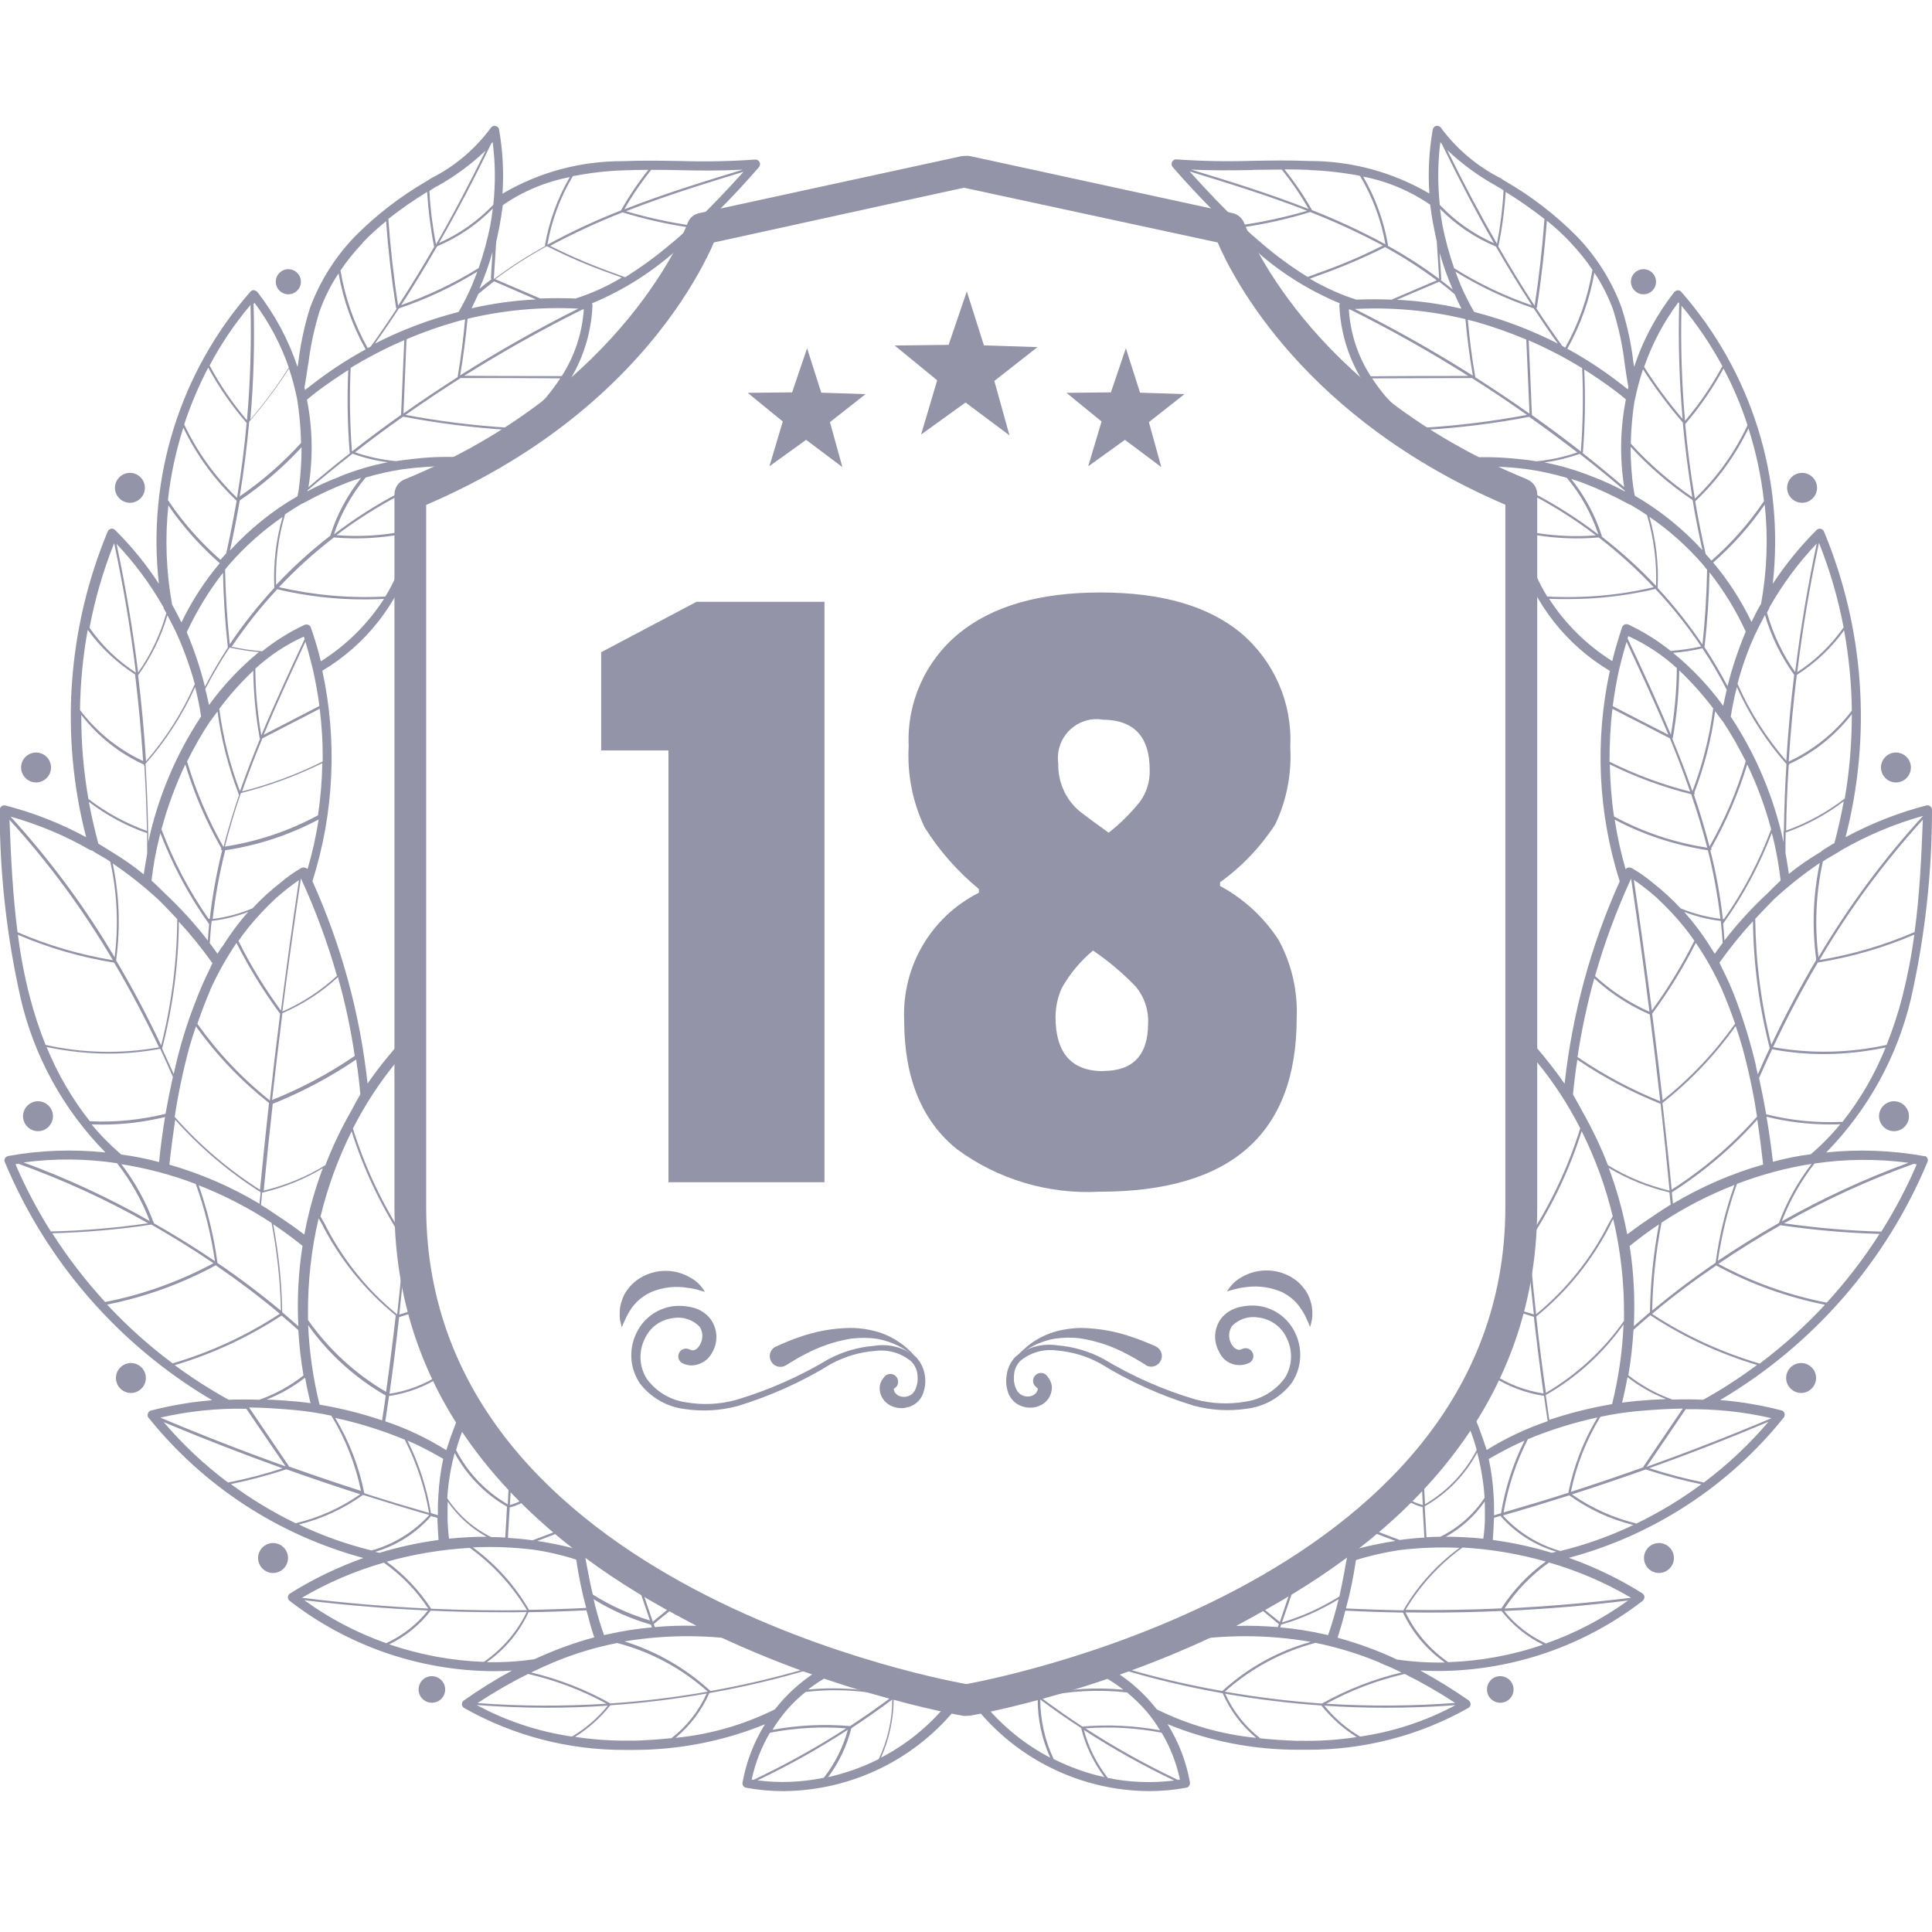 <?xml version="1.0" encoding="UTF-8"?><svg id="badge" xmlns="http://www.w3.org/2000/svg" viewBox="0 0 120 120"><defs><style>.cls-1{fill:none;}.cls-2{fill:#9494A9;}</style></defs><g id="wings"><path id="el" class="cls-2" d="M59.4,105.47c-2.58-.95-5.25-1.61-7.97-1.99-.04,0-.07,0-.11,.01-1.5-.62-2.95-1.33-4.36-2.13-.03-.02-.06-.03-.09-.03-.8-.13-1.58-.22-2.34-.28l-.04-.02c-.87-.46-1.69-.92-2.47-1.36l.03-.03s.03-.07,0-.1c-.02-.03-.07-.03-.1,0,0,0,0,0,0,0l-.07,.06c-1.97-1.13-3.86-2.38-5.67-3.75-.03-.07-.06-.15-.09-.22-1.16-1.99-2.72-3.72-4.57-5.1-.91-.75-1.78-1.54-2.6-2.38,.05-.12,.08-.19,.09-.19,.04-.08,.03-.18-.01-.26-1.84-3.35-2.97-7.05-3.32-10.86-.46-3.87-.66-7.76-.59-11.66,0-.12-.07-.22-.18-.26h-.04c-.1-.03-.2,0-.27,.08-.14,.16-.28,.32-.41,.48-.5,.59-.96,1.2-1.39,1.82-.47-4.34-1.63-8.58-3.42-12.56v-.02c1.34-4.23,1.55-8.73,.61-13.06,2.69-1.6,4.7-4.15,5.62-7.15,0-.03,.01-.06,.01-.09-.03-.67-.05-1.24-.07-1.81-.02-.49-.03-.98-.06-1.53,1.22-.8,2.51-1.49,3.85-2.07,.02,0,.04-.01,.05-.03h.02s.56-.39,.56-.39c1.62-.99,3.09-2.2,4.36-3.6,1.49-1.66,2.35-3.79,2.44-6.02,0-.04-.01-.09-.03-.13,1.93-.8,3.71-1.93,5.27-3.32,1.81-1.6,3.52-3.31,5.1-5.14,.1-.12,.09-.3-.03-.4-.06-.05-.13-.07-.2-.07-1.56,.11-3.13,.14-4.69,.09-1.16-.02-2.35-.04-3.53,.01-2.63-.01-5.21,.68-7.48,2.02,.09-1.33,.02-2.66-.21-3.98-.02-.12-.11-.21-.23-.23-.11-.02-.23,.03-.29,.13-.97,1.31-2.23,2.38-3.68,3.11l-.3,.19c-1.62,.94-3.12,2.09-4.44,3.42-1.23,1.27-2.18,2.78-2.8,4.44-.35,1.1-.59,2.24-.73,3.38-.01,.1-.03,.2-.05,.3-.56-1.68-1.4-3.25-2.49-4.65-.06-.06-.14-.1-.22-.12-.08,0-.16,.03-.21,.09-4.37,4.98-6.44,11.57-5.69,18.15-.79-1.21-1.7-2.33-2.72-3.34-.07-.07-.16-.1-.25-.08-.09,.02-.17,.08-.21,.17-2.5,6.02-2.97,12.68-1.34,18.99-1.58-.86-3.26-1.52-5.01-1.97-.09-.02-.18,0-.25,.05-.07,.06-.11,.14-.11,.23,0,3.95,.44,7.88,1.31,11.73,.84,3.6,2.66,6.9,5.26,9.54-2.01-.21-4.05-.14-6.04,.22-.08,.02-.16,.07-.2,.14-.04,.08-.05,.17-.01,.24,2.58,6.19,7.1,11.38,12.88,14.79-1.28,.1-2.55,.32-3.8,.64-.15,.04-.24,.2-.2,.35,0,.04,.03,.07,.05,.1,3.41,4.25,8.08,7.29,13.34,8.71-1.59,.57-3.12,1.3-4.55,2.2-.08,.05-.13,.13-.14,.23,0,.09,.04,.18,.12,.24,3.62,2.8,8.06,4.33,12.64,4.36,.39,0,.78-.01,1.16-.04-1.03,.56-2.03,1.18-2.99,1.86-.08,.05-.12,.14-.12,.23,0,.09,.05,.18,.13,.23,3.05,1.73,6.51,2.63,10.02,2.61,.18,0,.36,0,.53,0,2.79,0,5.56-.54,8.14-1.59-.69,1.11-1.16,2.34-1.39,3.62-.03,.15,.08,.3,.23,.32,0,0,0,0,0,0,.76,.14,1.53,.21,2.3,.21,4.26-.03,8.27-1.99,10.89-5.34,.05-.07,.07-.17,.05-.25-.03-.09-.09-.16-.18-.18m-7.98,4.91c.68-.91,1.17-1.95,1.45-3.05,.87-.57,1.71-1.16,2.54-1.78,0,1.28-.29,2.54-.84,3.7-1,.5-2.06,.88-3.15,1.12m1.37-3.17c-1.61-.14-3.23-.06-4.82,.23,.54-.9,1.24-1.7,2.06-2.35,1.79-.21,3.6-.11,5.36,.3-.85,.63-1.71,1.24-2.6,1.82m-23.19-1.31c1.44,.11,2.88,.17,4.33,.17,1.27,0,2.54-.04,3.81-.13-.62,.77-1.37,1.41-2.22,1.92-2.07-.3-4.08-.96-5.92-1.96m3.25-5.91c-.88-1.52-2.07-2.84-3.49-3.88,1.25-.06,2.5-.01,3.74,.14,.91,.13,1.81,.34,2.68,.62,.15,1.01,.35,2.01,.62,3-1.18,.06-2.37,.1-3.55,.12m-8.68,2.14c1.01-.49,1.89-1.2,2.57-2.09,1.51,.07,3.01,.1,4.52,.1,.48,0,.96,0,1.44-.01-.6,1.24-1.52,2.31-2.66,3.09-2-.07-3.98-.44-5.88-1.09m-5.28-2.74c2.55,.31,5.11,.52,7.69,.64-.69,.87-1.58,1.56-2.59,2.03-1.82-.64-3.53-1.54-5.09-2.67m7.87-5.4c-.26-1.57-.75-3.09-1.46-4.51,.18,.08,.36,.15,.53,.23,.58,.28,1.14,.58,1.69,.9-.16,.74-.26,1.5-.3,2.26-.03,.41-.04,.82-.03,1.24-.15-.04-.29-.09-.44-.13m-.12,.14c-.96,1.04-2.19,1.8-3.56,2.18-1.56-.38-3.07-.92-4.51-1.61,1.43-.36,2.78-.98,3.98-1.84,1.36,.43,2.73,.85,4.09,1.24v.03m-12.3-1.94c1.17-.24,2.32-.55,3.45-.92,1.52,.54,3.05,1.06,4.58,1.55-1.21,.85-2.57,1.46-4.01,1.8-1.42-.69-2.76-1.5-4.03-2.44m-4.37-4.12c1.75-.4,3.54-.59,5.34-.55l2.44,3.58c-2.63-.94-5.22-1.95-7.78-3.03Zm7.57-6.55c-.03-1.83-.22-3.66-.56-5.46,.63,.42,1.23,.87,1.82,1.34-.26,1.65-.34,3.32-.26,4.99-.33-.29-.66-.58-1-.87m-14.28-4.9c2.06-.06,4.12-.23,6.15-.54,1.32,.75,2.62,1.56,3.86,2.4-2.11,1.13-4.38,1.95-6.73,2.41-1.22-1.33-2.32-2.76-3.29-4.28m4.03-4.34c.85,1.09,1.54,2.3,2.03,3.59-2.51-1.43-5.13-2.65-7.84-3.64,1.93-.26,3.9-.24,5.83,.05m-4.39-7.22c1.27,.27,2.57,.41,3.87,.41,1.07,0,2.13-.1,3.18-.3,.27,.58,.53,1.16,.79,1.75l-.02,.08c-.16,.73-.31,1.47-.44,2.21-1.54,.38-3.12,.54-4.7,.46-1.11-1.4-2.01-2.96-2.69-4.62m6.31-13.33v-.02s.01-.05,0-.06c-.02-1.39-.08-2.78-.16-4.17,1.26-1.43,2.3-3.04,3.08-4.77,.15,.6,.28,1.21,.37,1.83-1.57,2.37-2.68,5.02-3.28,7.8v-.61m-3.76-12.57c.8,1.1,1.8,2.04,2.94,2.77,.22,1.79,.38,3.58,.5,5.38-1.54-.72-2.89-1.81-3.92-3.17,.02-1.67,.18-3.34,.48-4.98m5.94-12.55c.82,1.7,1.94,3.24,3.31,4.53-.19,1.09-.41,2.19-.65,3.27-.12,.13-.24,.27-.36,.4-1.24-1.09-2.34-2.34-3.26-3.71,.17-1.53,.49-3.04,.96-4.5m1.55-3.72c.66,1.22,1.46,2.37,2.37,3.42h.01c-.14,1.57-.34,3.12-.6,4.66-1.36-1.31-2.47-2.85-3.28-4.56,.4-1.21,.9-2.39,1.49-3.52m2.4,3.25c-.89-1.05-1.67-2.18-2.31-3.39,.71-1.34,1.56-2.6,2.54-3.76,.06,2.38-.01,4.77-.22,7.15m3.12-1.28c.14,.89,.22,1.8,.24,2.7-1.14,1.25-2.42,2.37-3.81,3.32,.25-1.54,.45-3.09,.59-4.64,.9-1.04,1.73-2.15,2.47-3.3,.21,.63,.38,1.27,.51,1.92m12.07-7.47c-.26,.19-.5,.39-.75,.59,.32-.74,.59-1.49,.81-2.27l-.1,1.61s.01,.06,.04,.07m3.44-2.05c1.34,.68,2.72,1.27,4.14,1.76l.51,.19c-.9,.54-1.87,.98-2.87,1.3-.72-.03-1.46-.03-2.19,0l-2.8-1.2c1.02-.76,2.1-1.45,3.22-2.06m-13.46,17.99c-1.2,.93-2.33,1.95-3.37,3.06-.05-1.48,.13-2.97,.56-4.39,.3-.2,.61-.4,.93-.59l.12-.07s.05-.01,.08-.03c.9-.5,1.83-.93,2.79-1.3,.26-.1,.53-.18,.8-.27-.84,1.05-1.49,2.25-1.9,3.53,0,.02,0,.03,0,.05m-6.25,6.96c.59,.13,1.2,.23,1.8,.28-1.17,.96-2.21,2.06-3.1,3.29-.07-.31-.14-.65-.23-1,.46-.88,.96-1.74,1.51-2.57h.01m5.48,10.42c-1.8,.97-3.76,1.63-5.78,1.94,.27-1.07,.6-2.18,.99-3.32,1.75-.44,3.44-1.07,5.06-1.86-.02,1.09-.11,2.17-.27,3.24m2.29,14.94c-1.61,1.1-3.33,2.02-5.14,2.74,.2-1.8,.42-3.59,.64-5.39,1.27-.55,2.44-1.3,3.45-2.24,.45,1.6,.8,3.23,1.04,4.88m2.55,16.14c-.18,1.58-.38,3.16-.6,4.74-1.92-1.12-3.57-2.65-4.85-4.46v-.44c-.01-1.98,.21-3.95,.66-5.88l.16,.27c1.12,2.23,2.7,4.2,4.64,5.77m15.18,17.18l.6,1.76c-1.25-.38-2.45-.92-3.55-1.61-.12-.48-.21-.96-.31-1.47-.06-.31-.12-.62-.17-.92h0s.01-.1,.01-.1c1.08,.8,2.2,1.57,3.42,2.33m-21.85-7.85l-2.45-3.61c.89,.01,1.83,.07,2.84,.16,.76,.07,1.52,.19,2.27,.35,.88,1.44,1.5,3.02,1.84,4.67-1.5-.48-3-.99-4.49-1.52,0-.02,0-.03-.01-.05M9.41,54.7c.05-.42,.11-.83,.18-1.24,.1-.58,.23-1.14,.37-1.71,.77,2,1.78,3.9,3.03,5.65-.03,.34-.06,.68-.08,1.02-.81-1.05-1.71-2.03-2.68-2.94-.26-.26-.53-.52-.81-.78m5.46-23.61c1.41-.95,2.7-2.06,3.85-3.31,0,.91-.06,1.83-.19,2.73-.02,.11-.04,.21-.06,.31-1.57,.9-2.98,2.05-4.2,3.38,.23-1.03,.43-2.07,.61-3.11m-1.04,4.48c.03,1.54,.13,3.09,.3,4.62v.03c-.51,.79-.98,1.59-1.42,2.43-.29-1.16-.67-2.29-1.13-3.38,.61-1.31,1.36-2.55,2.25-3.69m-2.23,11.72c.42-.86,.9-1.7,1.43-2.5,.02-.02,.03-.04,.05-.05,.13-.18,.26-.37,.41-.56,.23,1.74,.67,3.45,1.3,5.09,0,.01,0,.03,0,.04,0,.02,.02,.04,.04,.05-.38,1.11-.7,2.19-.97,3.24-.95-1.68-1.71-3.46-2.26-5.31m3.29,1.86c-.63-1.65-1.06-3.38-1.29-5.13,.63-.85,1.34-1.64,2.11-2.37,.02,1.41,.15,2.81,.4,4.19,0,.01,.01,.03,.02,.04-.4,.98-.79,1.96-1.14,2.96-.04,.1-.07,.2-.11,.3m1.33-3.48c-.24-1.37-.36-2.75-.37-4.14,.89-.82,1.91-1.49,3.01-1.99,.01,.05,.03,.1,.05,.15-.91,1.95-1.84,3.95-2.69,5.98m2.34,8.99c-.4,2.69-.78,5.4-1.12,8.11-1-1.37-1.89-2.81-2.64-4.33,.2-.28,.4-.56,.62-.83,.53-.65,1.11-1.27,1.73-1.84,.45-.4,.92-.77,1.42-1.11m-2.46,20.11c-1.75-1.05-3.64-1.87-5.6-2.43,.1-.92,.22-1.84,.36-2.79,1.55,1.74,3.34,3.25,5.31,4.5l-.07,.7m11.77,20.82c-.05-.4-.08-.81-.09-1.21v-.57c0-.17,0-.35,.01-.52,.62,.9,1.45,1.65,2.41,2.18-.78,0-1.56,.04-2.34,.12M13.05,61.5c.46-1.02,1.01-2,1.64-2.93,.78,1.54,1.68,3.01,2.71,4.4-.23,1.79-.44,3.59-.64,5.38-1.72-1.37-3.23-2.97-4.5-4.76,.24-.71,.51-1.41,.8-2.09m.14-1.68c-.06,.12-.12,.23-.17,.36-.33,.66-.62,1.33-.88,2.02-.58,1.46-1.03,2.97-1.36,4.51-.24-.53-.48-1.06-.72-1.58,.66-2.57,1.02-5.22,1.04-7.88,.75,.81,1.44,1.67,2.08,2.57m24.6,41.68c-.09,.02-.18,.04-.27,.06l-.14-.4c-.2-.61-.37-1.21-.51-1.83,1.11,.69,2.31,1.22,3.56,1.58l.06,.17c-.91,.08-1.81,.22-2.7,.42m-7.28-6.03c-1.11-.55-2.05-1.38-2.73-2.41,.06-.95,.21-1.89,.46-2.81,.75,1.39,1.88,2.55,3.25,3.33-.03,.64-.07,1.28-.11,1.92-.29-.02-.58-.03-.87-.03m-10.57-8.21s-.06,0-.09-.01c-.4-1.62-.64-3.27-.71-4.94,1.27,1.79,2.92,3.28,4.82,4.37-.07,.52-.15,1.03-.23,1.54-1.24-.42-2.51-.74-3.8-.96m-.99-10.76l-.04,.18c-.55-.42-1.11-.81-1.69-1.19-.33-.23-.66-.44-1-.65,.03-.25,.05-.51,.07-.76,1.33-.31,2.6-.82,3.77-1.52-.48,1.28-.85,2.59-1.11,3.93m-2.79-2.59c-1.97-1.25-3.75-2.78-5.3-4.53,.22-1.44,.52-2.87,.9-4.28,.13-.45,.27-.9,.42-1.34,1.28,1.79,2.81,3.39,4.54,4.76-.2,1.8-.39,3.59-.56,5.38m1.39-11.06c.35-2.77,.74-5.52,1.15-8.27,.9,1.95,1.65,3.97,2.24,6.05-1,.92-2.14,1.67-3.39,2.22m-3.77-4c-.09,.14-.18,.27-.26,.41-.16-.22-.32-.44-.48-.66,.03-.46,.06-.92,.12-1.38,.78-.09,1.54-.28,2.27-.56-.61,.68-1.15,1.42-1.63,2.19m-.83-1.75h0c-1.21-1.73-2.19-3.6-2.93-5.57,.37-1.39,.87-2.73,1.48-4.03,.55,1.82,1.3,3.56,2.24,5.21-.02,.02-.02,.04-.02,.06,0,.03,.04,.06,.07,.06-.35,1.4-.61,2.83-.77,4.26h-.07m2.08-7.91l.09-.27c.36-1.02,.75-2.03,1.17-3.03,.62-.32,1.22-.63,1.82-.94,.58-.29,1.15-.59,1.74-.9,.13,1.09,.2,2.19,.18,3.28-1.6,.8-3.28,1.42-5.01,1.86m3.02-4.38c-.56,.28-1.11,.57-1.67,.86,.81-1.96,1.71-3.89,2.59-5.78,.25,.81,.45,1.68,.46,1.7h0c.17,.76,.31,1.52,.41,2.29-.6,.31-1.19,.62-1.78,.92m-3.79-4.75c-.16-1.53-.26-3.09-.29-4.64,.09-.12,.19-.23,.28-.34,.97-1.11,2.07-2.09,3.29-2.93-.41,1.43-.58,2.91-.51,4.4h0c-1.02,1.11-1.95,2.28-2.78,3.52m6.83-10.42c-.68,.26-1.35,.56-1.99,.9v-.05c.92-.78,1.85-1.54,2.8-2.28,.71,.26,1.45,.44,2.19,.53-1.03,.2-2.03,.5-3,.89m.77-1.57h0c-.13-1.72-.16-3.45-.08-5.18,1.07-.65,2.18-1.23,3.33-1.72-.07,1.55-.13,3.1-.2,4.64-1.03,.73-2.04,1.48-3.03,2.26m3.18-2.36c.06-1.53,.13-3.07,.19-4.6,1.01-.43,2.06-.8,3.12-1.1,.17-.05,.35-.09,.52-.13-.11,1.18-.26,2.37-.46,3.54,0,.01,0,.02,0,.04-1.14,.73-2.26,1.48-3.37,2.26m5.62-8.2h.02s2.59,1.12,2.59,1.12c-1.35,.06-2.69,.25-4,.55,.15-.29,.28-.59,.42-.89,.32-.27,.64-.53,.97-.78m-2.1,5.84c.2-1.16,.35-2.34,.46-3.52,2.25-.54,4.57-.75,6.88-.63-2.51,1.25-4.96,2.64-7.33,4.14h0Zm2.02-14.5c.17,1.29,.18,2.6,.04,3.9-.96,1-2.1,1.81-3.37,2.37,1.1-1.92,2.18-3.97,3.23-6.15,.03-.04,.07-.08,.1-.12m.01,4.13c-.04,.36-.1,.71-.16,1.07-.18,.89-.42,1.77-.72,2.63-1.51,.94-3.13,1.71-4.81,2.3,.75-1.15,1.49-2.37,2.23-3.65,1.3-.55,2.47-1.34,3.46-2.35m-5.88,6.04c-.28-1.79-.48-3.6-.61-5.39,.77-.61,1.58-1.17,2.41-1.68,.07,1.13,.21,2.26,.43,3.38,0,.01,0,.02,.01,.03-.74,1.28-1.49,2.51-2.25,3.67m.07,.15c1.7-.57,3.33-1.34,4.86-2.28-.12,.3-.23,.6-.35,.89-.24,.55-.51,1.09-.81,1.61l-.1,.03c-1.77,.46-3.48,1.11-5.1,1.94,.5-.7,1-1.43,1.49-2.19m-3.15,3.82c-.07,1.71-.05,3.42,.09,5.12,0,.02,.01,.04,.03,.05-.88,.69-1.74,1.39-2.59,2.12,.29-1.8,.26-3.63-.09-5.41v-.03c.18-.15,.35-.29,.53-.43,.66-.5,1.35-.97,2.04-1.41m-10.64,16.45s.02,.04,.03,.05c.43,.97,.79,1.98,1.07,3.01-.76,1.74-1.79,3.36-3.03,4.79-.11-1.79-.28-3.57-.49-5.34,.81-1.13,1.43-2.39,1.82-3.72,.19,.36,.46,.88,.61,1.21m-1.16,16.46c.41,.4,.79,.81,1.16,1.2-.02,2.64-.35,5.27-1,7.84-.87-1.84-1.8-3.6-2.8-5.28,.28-2,.21-4.04-.21-6.02,1.01,.68,1.96,1.44,2.85,2.26m-.29,20.09c-.49-1.32-1.17-2.56-2.02-3.67,1.58,.25,3.13,.66,4.62,1.23,.56,1.55,.95,3.16,1.19,4.79-1.23-.83-2.5-1.62-3.79-2.35m3.95,2.47c-.22-1.65-.62-3.27-1.17-4.83,1.59,.62,3.1,1.4,4.53,2.34,.34,1.8,.54,3.62,.58,5.45-1.23-1.02-2.55-2.02-3.93-2.96m5.72,8.5c.01,.07,.03,.13,.05,.2-.3-.04-.59-.07-.87-.1-.65-.06-1.26-.1-1.86-.12,.86-.34,1.66-.8,2.39-1.36,.08,.46,.18,.93,.29,1.39m3.39,5.79c-.33-1.65-.94-3.23-1.81-4.68,1.48,.32,2.92,.77,4.32,1.35,.73,1.43,1.24,2.96,1.51,4.55-1.35-.39-2.69-.79-4.02-1.22m1.21,4.31c1.09,.77,2.03,1.74,2.76,2.85-2.63-.12-5.25-.35-7.85-.67,1.6-.94,3.31-1.67,5.09-2.18m2.94,2.86c-.73-1.13-1.67-2.12-2.76-2.92,1.68-.47,3.42-.76,5.16-.86,1.43,1.03,2.64,2.35,3.55,3.87-1.98,.03-3.97,0-5.95-.09m6.01,4.05c1.71,.39,3.35,1.01,4.88,1.85-2.67,.17-5.35,.16-8.01-.04,1.01-.66,2.05-1.27,3.13-1.8m5.14,1.83c-1.55-.87-3.21-1.52-4.94-1.93,.28-.13,.56-.26,.84-.39,.16-.06,.33-.14,.5-.22,1.29-.54,2.63-.95,4-1.22,2.09,.54,4.02,1.58,5.63,3.02-1.99,.35-4.01,.6-6.03,.73m6.2-.77h0c-1.53-1.41-3.36-2.46-5.34-3.08,2.65-.44,5.35-.43,7.99,.03,.29,.15,1.9,1.01,3.36,1.64-1.97,.58-3.98,1.05-6,1.41m-.88-4.05c-.87-.02-1.73,0-2.59,.08l-.06-.19c.24-.2,.48-.4,.72-.59,.09-.07,.19-.15,.28-.23,.53,.31,1.08,.62,1.65,.93m-2.03-.81c-.23,.18-.45,.36-.68,.56l-.56-1.64c.48,.29,.97,.59,1.48,.88-.08,.07-.16,.13-.24,.2m-10.01-9.2c1.79,1.33,3.3,3,4.43,4.92h0s.03,.06,.04,.09c0,.02,0,.03,0,.05,0,.06,.01,.12,.02,.16-.77-.2-1.55-.36-2.34-.48l.32-.12c.46-.17,.91-.35,1.36-.52,.04-.01,.06-.05,.04-.09s-.05-.06-.09-.04h0c-.46,.17-.91,.35-1.36,.52l-.56,.21c-.51-.07-1.03-.12-1.53-.15,.03-.63,.07-1.26,.11-1.89,.51-.13,.99-.37,1.39-.7,.03-.02,.04-.07,.02-.1-.02-.03-.07-.04-.1-.02h0c-.38,.32-.83,.54-1.3,.67l.08-1.37s-.03-.07-.07-.07h0s-.07,.03-.07,.07c-.03,.44-.05,.88-.07,1.33-1.37-.8-2.48-1.96-3.21-3.37,.12-.45,.27-.89,.45-1.33,.77,.79,1.63,1.52,2.47,2.24m-3.53-.91c-1.19-.74-2.46-1.35-3.79-1.79,.08-.52,.16-1.04,.23-1.57,1.13-.17,2.21-.57,3.18-1.19,.35,.81,.74,1.59,1.19,2.35-.13,.3-.46,1.1-.81,2.2m-2.5-13.14c.32,2.9,1.02,5.74,2.08,8.46-.94,.61-2,1.01-3.11,1.18,.23-1.58,.42-3.17,.6-4.76l1.05-.33s.06-.05,.05-.09c-.01-.04-.05-.06-.09-.05l-1,.31c.12-1.08,.23-2.16,.32-3.23,0-.04-.03-.07-.06-.08,0,0,0,0,0,0h0s-.07,.03-.07,.07c-.09,1.08-.2,2.15-.32,3.23-1.9-1.55-3.44-3.49-4.53-5.68-.08-.13-.15-.27-.23-.4,.44-1.83,1.09-3.6,1.93-5.29,.72,2.28,1.74,4.46,3.03,6.48,.02,.03,.06,.04,.09,.02,0,0,0,0,0,0,.03-.02,.04-.07,.02-.1-1.31-2.05-2.34-4.26-3.06-6.58,.75-1.47,1.65-2.85,2.7-4.13-.05,3.67,.15,7.33,.6,10.97m-3.4-7.94c-.62,1.08-1.16,2.21-1.61,3.38-1.18,.73-2.48,1.26-3.83,1.58,.17-1.79,.36-3.59,.56-5.39,1.82-.73,3.56-1.65,5.18-2.75,.11,.71,.2,1.44,.26,2.16-.2,.34-.38,.68-.56,1.02m-2.72-15h0v-.02s-.04-.02-.04-.02l-.03-.02h-.01s-.04-.03-.04-.03h-.03c-.07-.03-.14-.02-.2,0h-.02c-.46,.27-.89,.57-1.29,.91-.63,.49-1.22,1.03-1.76,1.61-.79,.33-1.62,.55-2.47,.66,.16-1.44,.43-2.87,.78-4.27,2.03-.3,3.99-.95,5.8-1.91-.16,1.04-.39,2.08-.69,3.09m.83-12.91c-.17-.71-.38-1.41-.62-2.1-.03-.08-.08-.14-.16-.17-.07-.03-.16-.03-.23,0-.94,.44-1.82,.99-2.63,1.64-.64-.05-1.27-.14-1.9-.28,.85-1.26,1.79-2.46,2.83-3.57,1.78,.42,3.61,.64,5.44,.63,.39,0,.79-.01,1.19-.03-1.01,1.56-2.35,2.89-3.93,3.88m4.02-4.03c-2.22,.12-4.45-.08-6.61-.58,1.05-1.12,2.19-2.15,3.41-3.09,.46,.04,.91,.06,1.36,.06,1,0,1.99-.1,2.97-.28,.01,.39,.03,.79,.05,1.23-.28,.93-.67,1.82-1.18,2.65m1.17-6.35c-.08,.05-.13,.15-.12,.24,.03,.62,.05,1.16,.06,1.69,0,.13,.01,.26,.01,.39-1.37,.26-2.77,.34-4.16,.23,1.21-.92,2.49-1.73,3.83-2.44,.03-.02,.05-.06,.03-.1-.02-.03-.06-.05-.09-.03,0,0,0,0,0,0-1.38,.73-2.69,1.57-3.93,2.52,.43-1.29,1.1-2.48,1.97-3.53,.74-.22,1.5-.39,2.27-.51,1.04-.14,2.09-.21,3.13-.19-1.04,.51-2.04,1.08-3,1.73m8.86-6.06c-1.24,1.36-2.67,2.53-4.25,3.49l-.48,.32c-1.18-.1-2.37-.08-3.54,.06-.38,.04-.75,.09-1.11,.14-.87-.08-1.72-.26-2.54-.55,.97-.75,1.95-1.49,2.96-2.19l.03-.02h.01c2.14,.41,4.3,.68,6.47,.82h0s.07-.04,.06-.08c0-.03-.03-.06-.06-.06-2.13-.13-4.24-.4-6.33-.79,1.12-.79,2.26-1.55,3.42-2.29,2.04,0,4.14,0,6.19,.02-.26,.39-.54,.77-.84,1.13m.93-1.27c-2-.01-4.05,0-6.06-.02,2.38-1.49,4.83-2.87,7.35-4.12h.08c-.1,1.47-.57,2.9-1.37,4.14m6.84-8.27c-.91,.78-1.88,1.49-2.9,2.13l-.62-.23c-1.38-.49-2.73-1.06-4.04-1.72,1.46-.78,2.96-1.48,4.5-2.08,1.36,.42,2.74,.73,4.15,.94-.35,.33-.71,.65-1.09,.97m1.22-1.09c-1.38-.2-2.74-.5-4.07-.89,2.5-.98,5.01-1.75,7.3-2.45-1.05,1.16-2.09,2.27-3.23,3.34m3.15-3.46c-2.3,.7-4.82,1.47-7.32,2.45,.49-.86,1.05-1.68,1.67-2.45,.6,0,1.21,0,1.8,.02,1.26,.03,2.55,.04,3.85-.03m-7.34,.04c.5-.02,1-.03,1.51-.03-.63,.79-1.2,1.63-1.7,2.52h0c-1.56,.61-3.09,1.32-4.57,2.13,.26-1.5,.8-2.95,1.58-4.26,1.05-.2,2.11-.33,3.17-.36m-7.53,2.17c1.25-.87,2.67-1.46,4.17-1.75-.76,1.31-1.28,2.74-1.54,4.22,0,.02,0,.05,.02,.06-1.11,.61-2.18,1.3-3.2,2.06l.15-2.32c.07-.3,.13-.59,.19-.89,.09-.46,.16-.92,.22-1.38m-4.08-1.18c1.09-.61,2.1-1.35,3.01-2.21-1.01,2.06-2.03,4-3.08,5.82-.21-1.09-.35-2.2-.41-3.32l.18-.12,.3-.18Zm-4.63,3.51c.46-.48,.94-.92,1.46-1.34,.13,1.79,.34,3.6,.62,5.38,0,.02,.02,.04,.04,.05-.53,.81-1.07,1.6-1.61,2.35l-.19,.1c-.84-1.5-1.41-3.13-1.69-4.82,.41-.61,.87-1.18,1.38-1.71m-3.38,7.52c.13-1.11,.37-2.21,.7-3.28,.3-.83,.69-1.62,1.18-2.35,.29,1.66,.86,3.25,1.68,4.72-1.23,.67-2.4,1.45-3.5,2.32-.09,.07-.17,.13-.26,.2l-.04-.14c.09-.49,.16-.98,.23-1.46m-1.2,.21c-.72,1.13-1.52,2.21-2.39,3.23,.21-2.39,.27-4.78,.2-7.18,.02-.02,.04-.05,.06-.07,.91,1.22,1.63,2.58,2.13,4.02m-7.49,8.55c.91,1.33,1.99,2.54,3.2,3.6-.94,1.12-1.75,2.36-2.38,3.68-.18-.37-.38-.74-.58-1.11-.37-2.04-.45-4.12-.23-6.18m-.3,6.38s.01,.06,.03,.08c0,0,.06,.1,.14,.25-.37,1.32-.96,2.57-1.75,3.69-.33-2.68-.78-5.34-1.34-7.99,1.13,1.2,2.11,2.52,2.92,3.95h0m-3.07-3.99c.57,2.66,1.02,5.33,1.35,8.04-1.13-.74-2.11-1.68-2.88-2.79,.34-1.79,.85-3.55,1.53-5.25m-2.05,10.65c1.03,1.34,2.37,2.4,3.9,3.1-.01,.03,0,.06,.02,.08h.01c.08,1.35,.13,2.69,.16,4.04-1.31-.47-2.54-1.14-3.64-1.99-.3-1.73-.45-3.48-.44-5.24m.48,5.43c1.09,.83,2.31,1.49,3.61,1.94,0,.43,0,.85,0,1.28l-.05,.3-.03,.16c-.05,.28-.09,.55-.13,.82-.63-.52-1.31-.99-2.01-1.41-.27-.17-.54-.34-.81-.5-.23-.86-.43-1.72-.59-2.59m.17,3l.03,.02c.18,.12,.37,.23,.58,.35l.31,.18c.08,.05,.16,.11,.24,.16,.43,1.95,.52,3.96,.27,5.94-1.85-3.14-4.03-6.07-6.48-8.76H.58c1.77,.49,3.47,1.2,5.06,2.12m-5.05-1.9c2.44,2.68,4.59,5.6,6.42,8.72-2.04-.34-4.03-.92-5.92-1.74-.29-2.23-.41-4.53-.5-6.99m.52,7.15c1.91,.82,3.92,1.4,5.97,1.73h.01c.98,1.67,1.91,3.42,2.79,5.26-2.34,.42-4.73,.37-7.05-.15-.39-.98-.72-1.98-.98-2.99-.33-1.27-.57-2.55-.74-3.85m4.59,11.78c.22,0,.43,.01,.65,.01,1.32,0,2.63-.16,3.9-.47-.15,.93-.28,1.86-.37,2.8-.77-.21-1.56-.37-2.35-.47-.66-.57-1.28-1.19-1.83-1.86m-4.54,2.44c2.78,1,5.47,2.23,8.04,3.69-2,.29-4.02,.46-6.04,.51-.84-1.33-1.58-2.73-2.2-4.18,.06,0,.13-.02,.19-.03m5.5,8.75c2.36-.47,4.63-1.29,6.75-2.44,1.4,.96,2.74,1.97,3.98,3.01h0c-2.06,1.35-4.3,2.39-6.66,3.08-1.46-1.09-2.82-2.31-4.07-3.65m4.21,3.76c2.35-.7,4.58-1.74,6.63-3.08h0c.36,.3,.7,.6,1.04,.91,.05,.94,.16,1.88,.32,2.81-.82,.65-1.75,1.16-2.74,1.51-.66-.02-1.29-.02-1.91,0-1.16-.64-2.28-1.36-3.35-2.15m-.71,3.53c2.44,1.02,4.91,1.98,7.41,2.88-1.11,.36-2.24,.66-3.39,.88-1.47-1.1-2.82-2.37-4.01-3.77m13.15,8.08c1.33-.39,2.52-1.15,3.44-2.18,0-.01,.01-.03,.01-.05l.42,.12c0,.12,0,.23,.01,.35,.01,.35,.04,.7,.06,1.02-1.24,.17-2.47,.43-3.67,.8-.09-.02-.19-.04-.28-.07m9.88,6.68c-.97,.14-1.95,.2-2.93,.18,1.12-.79,2.02-1.86,2.59-3.1,1.2-.02,2.39-.06,3.59-.12,.01,.05,.03,.1,.05,.15,.13,.52,.27,1.03,.44,1.53-1.27,.34-2.51,.8-3.7,1.35h-.03m6.15,5.06c-1.21,.03-2.42-.05-3.61-.23,.84-.53,1.58-1.19,2.19-1.96,2-.14,4-.38,5.98-.73-.49,1.09-1.24,2.04-2.18,2.77-.74,.08-1.53,.13-2.38,.16m2.64-.19c.9-.75,1.62-1.7,2.09-2.77,2.1-.37,4.18-.86,6.22-1.47,.13,.06,.26,.12,.39,.16-.97,.63-1.83,1.41-2.54,2.32-1.93,.96-4.02,1.56-6.16,1.77m5.87-.32c1.55-.3,3.14-.39,4.72-.27-1.85,1.19-3.77,2.26-5.76,3.2l-.11-.02c.22-1.03,.6-2.01,1.14-2.92m-.78,2.97c1.94-.92,3.81-1.97,5.61-3.14-.29,1.08-.8,2.09-1.49,2.98-1.36,.28-2.75,.34-4.13,.16m7.69-1.43c.52-1.17,.78-2.43,.78-3.71,.12-.09,.23-.17,.35-.26,.03-.02,.04-.06,.01-.09,0,0,0,0,0,0-.02-.03-.07-.04-.1-.01-.09,.07-.19,.15-.29,.22h-.03c-1.72-.41-3.5-.53-5.26-.36,.41-.32,.85-.61,1.31-.85h0c2.48,.35,4.92,.96,7.28,1.8-1.12,1.36-2.5,2.47-4.06,3.28"/><path id="el-2" class="cls-2" d="M17.91,18.28c.43,0,.78-.35,.78-.78,0-.43-.35-.78-.78-.78-.43,0-.78,.35-.78,.78,0,0,0,0,0,0,0,.43,.35,.78,.78,.78"/><path id="el-3" class="cls-2" d="M8.07,31.23c.51,0,.93-.42,.93-.93s-.42-.93-.93-.93-.93,.42-.93,.93,.42,.93,.93,.93h0"/><path id="el-4" class="cls-2" d="M2.24,48.6c.51,0,.93-.42,.93-.93s-.42-.93-.93-.93-.93,.42-.93,.93c0,.51,.42,.93,.93,.93h0"/><path id="el-5" class="cls-2" d="M3.29,69.33c0-.51-.42-.93-.93-.93s-.93,.42-.93,.93c0,.51,.42,.93,.93,.93h0c.51,0,.93-.42,.93-.93"/><path id="el-6" class="cls-2" d="M8.13,84.66c-.51,0-.93,.42-.93,.93s.42,.93,.93,.93,.93-.42,.93-.93h0c0-.51-.42-.93-.93-.93"/><path id="el-7" class="cls-2" d="M16.96,95.84c-.51,0-.93,.42-.93,.93s.42,.93,.93,.93,.93-.42,.93-.93h0c0-.51-.42-.93-.93-.93"/><path id="el-8" class="cls-2" d="M26.82,104.11c-.46,0-.82,.37-.82,.83,0,.46,.37,.82,.83,.82,.45,0,.82-.37,.82-.82,0-.46-.37-.83-.83-.83"/><path id="el-9" class="cls-2" d="M119.52,71.82s-.03-.01-.05-.02c-1.99-.35-4.02-.43-6.04-.22,2.59-2.64,4.41-5.94,5.26-9.54,.87-3.85,1.31-7.79,1.31-11.73,0-.09-.04-.18-.11-.23-.07-.06-.16-.07-.25-.05-1.74,.45-3.43,1.12-5.01,1.97,1.63-6.31,1.16-12.98-1.34-18.99-.06-.14-.23-.21-.37-.15-.03,.01-.06,.03-.09,.06-1.02,1.02-1.93,2.14-2.72,3.34,.74-6.58-1.32-13.16-5.69-18.14-.05-.06-.13-.09-.21-.09-.08,.01-.16,.05-.22,.11-1.09,1.4-1.94,2.97-2.49,4.65-.01-.1-.03-.2-.05-.3-.13-1.15-.38-2.28-.73-3.38-.61-1.66-1.56-3.17-2.79-4.44-1.32-1.33-2.81-2.48-4.44-3.42l-.3-.19c-1.45-.74-2.71-1.8-3.68-3.11-.06-.1-.18-.15-.3-.13-.12,.02-.2,.12-.22,.23-.23,1.31-.3,2.64-.21,3.97-2.27-1.33-4.85-2.03-7.48-2.02-1.17-.05-2.37-.03-3.53-.01-1.56,.05-3.13,.02-4.69-.09-.12-.01-.23,.05-.28,.16-.05,.1-.04,.23,.04,.32,1.59,1.83,3.29,3.54,5.11,5.14,1.55,1.4,3.34,2.52,5.27,3.32-.02,.04-.03,.09-.03,.13,.09,2.23,.95,4.36,2.44,6.03,1.28,1.4,2.75,2.61,4.37,3.6l.56,.38h.02s.06,.04,.06,.04c1.34,.57,2.63,1.27,3.85,2.07-.02,.56-.04,1.04-.06,1.53-.02,.57-.04,1.14-.07,1.81,0,.03,0,.06,.01,.09,.92,3,2.92,5.54,5.62,7.15-.94,4.33-.73,8.84,.61,13.06v.02c-1.79,3.98-2.94,8.22-3.42,12.56-.56-.8-1.16-1.57-1.8-2.31-.08-.08-.2-.11-.31-.08-.11,.04-.19,.15-.18,.26,.07,3.89-.13,7.78-.59,11.65-.35,3.81-1.48,7.5-3.32,10.86-.05,.08-.05,.18-.01,.26l.08,.2c-.82,.84-1.69,1.64-2.6,2.38-1.85,1.37-3.41,3.11-4.57,5.09-.03,.08-.07,.15-.09,.22-1.81,1.37-3.7,2.62-5.67,3.75l-.07-.06s-.07-.03-.1,0c-.03,.03-.03,.07,0,.1,0,0,0,0,.01,0l.03,.03c-.78,.45-1.59,.9-2.47,1.36l-.03,.03c-.77,.06-1.55,.15-2.34,.28-.03,0-.06,.02-.09,.03-1.4,.8-2.86,1.52-4.36,2.14-.04,0-.07-.01-.11,0-2.72,.37-5.39,1.03-7.97,1.98-.09,.03-.15,.1-.18,.18-.02,.09,0,.18,.05,.25,2.62,3.35,6.64,5.32,10.89,5.34,.77,0,1.54-.07,2.3-.21,.15-.03,.25-.17,.23-.33h0c-.23-1.29-.7-2.51-1.39-3.62,2.58,1.06,5.35,1.6,8.14,1.59,.17,0,.35,0,.53,0,3.51,.02,6.96-.87,10.02-2.6,.08-.05,.13-.14,.13-.23,0-.09-.05-.18-.12-.24-.97-.67-1.97-1.29-3-1.85,.39,.02,.78,.03,1.17,.03,4.58-.03,9.02-1.56,12.64-4.36,.07-.06,.11-.15,.11-.24,0-.09-.06-.18-.14-.23-1.43-.9-2.96-1.63-4.55-2.2,5.26-1.41,9.93-4.46,13.34-8.71,.06-.08,.07-.18,.05-.27-.03-.09-.11-.16-.2-.18-1.24-.32-2.52-.54-3.8-.64,5.78-3.41,10.3-8.6,12.88-14.79,.06-.15-.01-.32-.16-.37Zm-1,.41c-2.71,.99-5.34,2.21-7.85,3.63,.5-1.29,1.18-2.5,2.03-3.59,1.93-.29,3.89-.3,5.82-.05Zm-26.3,21.04c0,.17,.01,.35,.01,.52h0v.57c-.01,.4-.04,.81-.1,1.21-.77-.08-1.55-.12-2.33-.12,.96-.53,1.79-1.28,2.42-2.19Zm-2.74,2.18c-.3,0-.58,.01-.88,.03-.03-.64-.07-1.28-.11-1.92,1.38-.78,2.51-1.94,3.26-3.34,.24,.92,.4,1.86,.46,2.81-.68,1.03-1.62,1.86-2.73,2.41Zm1.37,.67c1.75,.1,3.48,.39,5.16,.87-1.09,.79-2.03,1.78-2.76,2.91-1.98,.09-3.97,.12-5.95,.09,.91-1.52,2.11-2.83,3.54-3.87h0Zm1.87-.47h0c.02-.33,.05-.67,.06-1.02,0-.12,.01-.24,.02-.36l.42-.12s0,.03,.01,.05c.92,1.03,2.11,1.79,3.44,2.18-.09,.02-.19,.04-.28,.07-1.2-.37-2.42-.63-3.67-.8Zm.08-1.54c0-.41,0-.83-.03-1.23-.04-.76-.14-1.51-.3-2.26,.55-.32,1.11-.62,1.69-.9,.18-.08,.35-.16,.53-.24-.71,1.42-1.2,2.94-1.46,4.51-.14,.04-.29,.08-.43,.13Zm2.1-4.72h0c1.4-.58,2.84-1.03,4.32-1.35-.87,1.45-1.48,3.03-1.81,4.68-1.34,.43-2.68,.83-4.02,1.22,.27-1.58,.78-3.12,1.51-4.55Zm5.14-13.4c.05-.09,.11-.18,.16-.27,.45,1.92,.68,3.89,.67,5.87v.29c0,.06,0,.11,0,.16-1.28,1.82-2.93,3.34-4.85,4.47-.23-1.58-.43-3.16-.6-4.74,1.94-1.57,3.52-3.54,4.64-5.77h0Zm.8,6.29c-.07,1.66-.31,3.32-.71,4.93l-.09,.02c-1.29,.22-2.56,.54-3.81,.96-.07-.51-.15-1.03-.22-1.54,1.91-1.09,3.55-2.58,4.82-4.37Zm-1.43,5.72c.75-.16,1.5-.28,2.27-.35,1.01-.09,1.95-.15,2.84-.16l-2.45,3.61s-.01,.03-.01,.04c-1.49,.53-2.98,1.04-4.49,1.52,.34-1.65,.96-3.23,1.84-4.67Zm2.21-.98h0c-.28,.03-.57,.06-.87,.1,.13-.52,.24-1.05,.34-1.58,.73,.57,1.53,1.02,2.39,1.36-.59,.02-1.21,.06-1.86,.12Zm-.55-10.37c-.01-.06-.03-.12-.04-.18-.26-1.34-.63-2.65-1.11-3.93,1.17,.7,2.44,1.21,3.77,1.52,.03,.25,.05,.51,.08,.76-.34,.21-.67,.42-1,.65-.58,.38-1.14,.77-1.69,1.19Zm.02-37s.03-.1,.05-.14c1.1,.5,2.12,1.17,3.01,1.99-.01,1.39-.14,2.77-.37,4.13-.85-2.03-1.77-4.03-2.69-5.98Zm2.54,5.99c-.57-.29-1.12-.58-1.68-.86-.59-.3-1.18-.61-1.78-.92,.1-.77,.23-1.54,.4-2.29h0s.21-.9,.46-1.7c.88,1.89,1.78,3.81,2.6,5.78Zm-1.17-13.53h0c1.22,.83,2.32,1.82,3.29,2.93,.1,.12,.19,.23,.28,.35-.03,1.55-.12,3.11-.29,4.64-.83-1.24-1.76-2.41-2.78-3.51h0c.07-1.5-.1-2.98-.51-4.41Zm-.92-1.32c-.02-.1-.04-.21-.06-.31-.14-.9-.2-1.82-.2-2.73,1.15,1.25,2.44,2.36,3.85,3.31,.17,1.04,.38,2.07,.61,3.11h0c-1.22-1.33-2.64-2.48-4.2-3.38Zm8.08,7.4c.39,1.34,1.01,2.6,1.82,3.73-.22,1.78-.38,3.56-.49,5.34-1.24-1.44-2.27-3.05-3.03-4.79,.27-1.03,.63-2.04,1.07-3.02l.03-.05h0c.15-.33,.42-.85,.61-1.21Zm3.52,14.69c-.71,.42-1.39,.88-2.03,1.4-.04-.28-.08-.55-.13-.83,0-.04-.02-.09-.02-.13l-.06-.33c0-.42,0-.85,.01-1.28,1.3-.45,2.51-1.11,3.61-1.94-.16,.87-.35,1.73-.58,2.59-.27,.16-.54,.33-.81,.5h.01Zm-4.07,13.33c-.32-1.37-.73-2.72-1.22-4.05h0c-.26-.69-.55-1.37-.89-2.02-.05-.12-.1-.23-.16-.35,.64-.9,1.33-1.76,2.08-2.57,.03,2.66,.38,5.3,1.04,7.88-.25,.54-.5,1.08-.74,1.63-.04-.17-.08-.35-.12-.52Zm.45,6.12c-1.97,.56-3.85,1.38-5.61,2.43-.02-.23-.05-.46-.07-.7h0c1.97-1.26,3.76-2.77,5.31-4.52,.14,.94,.26,1.87,.36,2.79Zm-2.5-14.95h0c1.25-1.74,2.26-3.64,3.03-5.64,.15,.56,.27,1.13,.37,1.71,.07,.41,.13,.83,.18,1.24-.28,.26-.55,.52-.81,.79-.97,.9-1.87,1.88-2.68,2.93-.02-.34-.05-.68-.08-1.02Zm2.01-.32c.37-.4,.76-.8,1.16-1.21,.89-.82,1.84-1.57,2.84-2.25-.42,1.98-.49,4.01-.22,6.02-.99,1.67-1.92,3.43-2.79,5.27-.64-2.56-.97-5.19-1-7.83Zm1.76-5.44s-.02,.04-.01,.06v.02s0,.61,0,.61c-.6-2.78-1.71-5.43-3.28-7.8,.1-.61,.22-1.22,.38-1.83,.78,1.74,1.82,3.35,3.08,4.78-.09,1.39-.14,2.78-.16,4.17Zm-3.49-9c-.44-.83-.91-1.64-1.43-2.42v-.03c.18-1.53,.28-3.07,.31-4.62,.89,1.13,1.65,2.37,2.25,3.68-.46,1.1-.84,2.23-1.13,3.38Zm-1.56-2.35h0c.55,.82,1.05,1.68,1.51,2.57-.08,.36-.16,.7-.22,1-.89-1.23-1.94-2.33-3.11-3.29,.61-.05,1.21-.14,1.8-.28h.02Zm-1.84,5.57h0c.25-1.4,.38-2.8,.4-4.2,.77,.73,1.47,1.52,2.11,2.36-.22,1.76-.66,3.48-1.29,5.14-.04-.1-.07-.2-.11-.3-.35-1-.74-1.98-1.14-2.96l.02-.03Zm1.33,3.41c.63-1.64,1.07-3.34,1.3-5.08,.14,.19,.28,.38,.41,.56,.01,.02,.03,.04,.05,.05,.53,.8,1.01,1.64,1.44,2.5-.54,1.85-1.3,3.63-2.25,5.3h0c-.27-1.04-.59-2.13-.97-3.24,.02,0,.04-.03,.05-.05,0-.01,0-.03,0-.04Zm1.05,3.44c.94-1.65,1.69-3.4,2.24-5.21,.62,1.29,1.12,2.64,1.49,4.03-.74,1.97-1.72,3.85-2.93,5.57h-.07c-.16-1.44-.42-2.87-.78-4.27,.04,0,.07-.03,.07-.06,0-.02,0-.04-.02-.06Zm.71,5.89h0c-.16,.22-.33,.43-.48,.66-.08-.13-.17-.26-.26-.4-.48-.78-1.03-1.51-1.64-2.2,.73,.28,1.49,.47,2.27,.56,.05,.46,.09,.93,.12,1.38Zm-2.37-.98h0c.22,.27,.42,.55,.62,.83-.76,1.51-1.64,2.96-2.64,4.33-.35-2.71-.72-5.42-1.12-8.11,.5,.34,.97,.71,1.42,1.11,.62,.58,1.2,1.19,1.73,1.85Zm.7,.95c.63,.92,1.18,1.9,1.64,2.93h0c.3,.7,.56,1.39,.81,2.1-1.27,1.79-2.78,3.39-4.5,4.76-.2-1.79-.42-3.59-.65-5.38,1.03-1.39,1.93-2.86,2.71-4.4Zm2.49,5.19h0c.15,.44,.29,.89,.42,1.34,.38,1.41,.69,2.84,.9,4.28-1.55,1.75-3.33,3.27-5.3,4.53-.17-1.79-.37-3.58-.57-5.38,1.73-1.37,3.26-2.97,4.54-4.77Zm-4.77,12.3c-.34,1.8-.53,3.63-.56,5.46-.34,.29-.67,.58-1,.87h0c.08-1.66,0-3.33-.26-4.98,.58-.47,1.19-.92,1.82-1.34Zm.16-.1c1.42-.94,2.94-1.72,4.53-2.34-.56,1.57-.95,3.18-1.17,4.83-1.38,.94-2.7,1.94-3.93,2.96h-.01c.04-1.83,.23-3.65,.58-5.45Zm4.69-2.41c1.5-.57,3.05-.99,4.63-1.24-.86,1.12-1.54,2.35-2.03,3.67-1.29,.74-2.57,1.53-3.79,2.35,.24-1.63,.63-3.24,1.19-4.79Zm4.58-1.84h0c-.79,.1-1.58,.26-2.35,.47-.11-.94-.24-1.88-.4-2.8,1.29,.32,2.61,.48,3.93,.48,.22,0,.43,0,.65-.01-.55,.67-1.17,1.3-1.83,1.86Zm1.95-2.01h0c-1.59,.07-3.18-.08-4.72-.47-.13-.76-.28-1.51-.44-2.25,.26-.6,.53-1.2,.81-1.79,1.05,.2,2.11,.3,3.18,.3,1.3,0,2.59-.14,3.87-.41-.67,1.66-1.57,3.22-2.68,4.62Zm3.74-7.78c-.26,1.02-.59,2.02-.98,3-2.32,.51-4.71,.56-7.05,.14,.87-1.84,1.79-3.59,2.78-5.26h.02c2.05-.33,4.06-.91,5.97-1.73-.17,1.3-.42,2.58-.74,3.85Zm.76-4.01h0c-1.89,.82-3.88,1.4-5.91,1.74,1.83-3.12,3.99-6.04,6.42-8.72-.09,2.45-.21,4.76-.51,6.98Zm.51-7.2h0s0,0,0,0c-2.46,2.69-4.63,5.63-6.48,8.76-.25-1.98-.16-3.99,.27-5.94,.08-.05,.16-.11,.24-.16l.31-.18c.21-.12,.4-.23,.58-.35l.03-.02c1.59-.91,3.29-1.63,5.05-2.12Zm-4.85-1.09h0c-1.1,.84-2.33,1.52-3.64,1.99,.02-1.35,.07-2.7,.16-4.04h0s.03-.06,.02-.09c1.53-.7,2.87-1.77,3.9-3.1,0,1.76-.14,3.51-.44,5.24Zm.44-5.46h0c-1.03,1.35-2.37,2.44-3.92,3.16,.11-1.8,.28-3.59,.5-5.38,1.15-.73,2.15-1.67,2.94-2.77,.3,1.65,.46,3.32,.48,4.99Zm-2.04-10.42c.68,1.7,1.19,3.46,1.53,5.25h0c-.78,1.1-1.75,2.05-2.88,2.78,.33-2.7,.78-5.38,1.35-8.03Zm-3.1,4.07s.02-.05,.03-.08c.81-1.43,1.8-2.76,2.93-3.95-.56,2.64-1.01,5.3-1.34,7.98-.79-1.12-1.38-2.37-1.75-3.69,.08-.15,.13-.25,.14-.25Zm-.51-.27c-.21,.36-.4,.73-.58,1.11h0c-.64-1.33-1.44-2.57-2.38-3.69,1.21-1.06,2.29-2.27,3.2-3.6,.22,2.06,.14,4.14-.23,6.18Zm.2-6.41h0c-.92,1.37-2.02,2.62-3.27,3.71-.12-.14-.23-.27-.36-.41-.24-1.08-.46-2.17-.65-3.27,1.37-1.29,2.49-2.83,3.31-4.53,.47,1.47,.79,2.97,.96,4.5Zm-1.03-4.7h0c-.8,1.71-1.91,3.26-3.27,4.56-.26-1.54-.46-3.09-.6-4.64h.01c.91-1.06,1.7-2.21,2.37-3.44,.6,1.13,1.1,2.31,1.49,3.52Zm-4.1-7.42c.97,1.16,1.82,2.42,2.54,3.75-.65,1.21-1.43,2.35-2.32,3.4-.21-2.38-.28-4.76-.22-7.15h0Zm-.2-.22l.06,.07c-.07,2.39,0,4.79,.21,7.18-.87-1.02-1.67-2.1-2.39-3.23,.5-1.44,1.22-2.8,2.13-4.02Zm-2.7,6.09c.13-.65,.3-1.29,.51-1.92h0c.75,1.16,1.57,2.26,2.47,3.3,.14,1.55,.34,3.1,.59,4.64-1.4-.96-2.68-2.07-3.82-3.33,.02-.91,.1-1.81,.24-2.7Zm-.29,6.48l.12,.07c.32,.19,.63,.38,.93,.59,.42,1.42,.61,2.9,.56,4.39-1.04-1.11-2.17-2.13-3.37-3.06,0-.02,0-.03,0-.05h0c-.41-1.28-1.06-2.48-1.9-3.53,.27,.08,.54,.17,.8,.27,.96,.37,1.89,.81,2.79,1.3,.02,.01,.05,.02,.08,.03Zm-10.08-11.48c.17,.04,.34,.09,.51,.13,1.06,.3,2.1,.67,3.12,1.1l.2,4.6c-1.1-.78-2.23-1.53-3.37-2.26,0-.01,.01-.02,0-.04-.21-1.17-.36-2.36-.46-3.54Zm3.96-.9c-1.68-.58-3.3-1.35-4.81-2.3-.3-.86-.54-1.74-.72-2.63-.06-.35-.12-.71-.16-1.06,.99,1,2.17,1.8,3.47,2.34,.73,1.28,1.48,2.49,2.23,3.65h0Zm.13,.19c.5,.76,.99,1.49,1.5,2.19-1.62-.83-3.33-1.48-5.1-1.94h0s-.06-.02-.1-.03c-.3-.52-.57-1.05-.81-1.6-.12-.3-.24-.6-.35-.9,1.53,.94,3.16,1.71,4.86,2.28Zm-5.03-1.17c-.25-.21-.5-.4-.75-.59,.03-.01,.04-.04,.04-.07l-.1-1.61c.22,.77,.49,1.53,.81,2.27Zm.12,.29c.13,.3,.27,.6,.42,.9-1.32-.3-2.66-.49-4.01-.55l2.6-1.11h.02s0-.02,0-.02c.33,.25,.66,.51,.97,.78Zm.67,1.55h0c.11,1.17,.26,2.35,.46,3.51-2.37-1.5-4.82-2.88-7.33-4.14,2.31-.12,4.63,.09,6.87,.63Zm3.93,1.32c1.15,.5,2.26,1.07,3.32,1.73,.08,1.72,.05,3.45-.08,5.17h0c-1-.78-2.01-1.53-3.04-2.26h0c-.06-1.55-.13-3.1-.2-4.65Zm3.46,1.82c.7,.44,1.38,.91,2.04,1.41,.18,.14,.36,.28,.53,.43v.04c-.35,1.78-.38,3.61-.1,5.41-.85-.72-1.71-1.43-2.59-2.12,.01-.01,.02-.03,.03-.05,.13-1.7,.16-3.41,.08-5.12Zm2.51,7.51v.05c-.64-.34-1.3-.65-1.99-.91-.97-.39-1.97-.69-3-.89h0c.75-.1,1.48-.28,2.19-.53,.95,.74,1.88,1.5,2.79,2.28Zm-.71-11.18c.33,1.07,.57,2.17,.7,3.28h0c.07,.5,.14,.98,.23,1.47l-.03,.14c-.09-.07-.18-.13-.26-.2-1.1-.87-2.27-1.65-3.5-2.32,.82-1.47,1.39-3.06,1.68-4.72,.49,.73,.88,1.52,1.18,2.34Zm-2.68-4.24h0c.51,.53,.97,1.1,1.38,1.71-.28,1.69-.85,3.33-1.69,4.83-.06-.03-.13-.07-.19-.11-.54-.75-1.08-1.53-1.61-2.34,.02-.01,.03-.03,.04-.05,.28-1.78,.48-3.6,.62-5.38,.52,.41,1,.86,1.46,1.34Zm-4.01-3.13c.84,.52,1.64,1.08,2.41,1.68-.13,1.79-.34,3.6-.61,5.39-.76-1.16-1.51-2.39-2.25-3.67v-.03c.23-1.11,.38-2.24,.45-3.38Zm-.61-.39l.3,.18c.06,.04,.12,.07,.18,.12-.06,1.11-.2,2.22-.41,3.31-1.05-1.82-2.08-3.76-3.09-5.82,.91,.86,1.92,1.6,3.02,2.21Zm-3.45-2.7s.07,.08,.1,.12c1.06,2.18,2.13,4.23,3.23,6.15-1.27-.56-2.41-1.37-3.36-2.37-.14-1.3-.13-2.6,.03-3.9Zm-.63,3.89c.06,.46,.13,.94,.23,1.41,.05,.29,.12,.58,.18,.87h0s.15,2.32,.15,2.32c-1.02-.76-2.09-1.45-3.2-2.06,.02-.01,.02-.04,.02-.06-.26-1.49-.78-2.92-1.54-4.23,1.5,.29,2.92,.89,4.17,1.75Zm-7.53-2.16c1.07,.04,2.13,.16,3.17,.36h0c.78,1.31,1.32,2.75,1.58,4.25-1.48-.8-3-1.51-4.56-2.12h0c-.5-.89-1.07-1.73-1.71-2.53,.5,0,1.01,.01,1.51,.03Zm-3.49-.01h0c.59,0,1.2-.02,1.8-.02,.62,.77,1.18,1.59,1.67,2.45-2.5-.98-5.02-1.76-7.31-2.45,1.28,.07,2.58,.05,3.85,.03Zm-3.91,.1c2.29,.7,4.8,1.47,7.29,2.44-1.34,.39-2.7,.69-4.08,.89-1.13-1.06-2.17-2.17-3.22-3.33Zm4.43,4.43c-.38-.32-.74-.64-1.09-.97h0c1.4-.21,2.79-.52,4.14-.94,1.54,.6,3.05,1.3,4.51,2.08-1.31,.66-2.66,1.24-4.05,1.72l-.62,.23c-1.02-.63-1.99-1.34-2.9-2.13Zm3.05,2.22l.51-.19c1.42-.5,2.8-1.09,4.14-1.76,1.12,.61,2.19,1.3,3.21,2.06l-2.81,1.2c-.73-.03-1.47-.03-2.19,0-1-.32-1.96-.76-2.87-1.29Zm2.4,1.92h.07c2.52,1.25,4.97,2.63,7.35,4.13-2,0-4.06,0-6.06,.02-.8-1.24-1.27-2.67-1.36-4.14Zm6.54,8.9c-1.57-.96-3-2.13-4.25-3.49h0c-.3-.36-.59-.74-.84-1.13,2.05-.01,4.15-.01,6.19-.02,1.16,.73,2.3,1.5,3.42,2.29-2.09,.39-4.21,.66-6.34,.79-.04,0-.06,.04-.06,.08,0,.04,.03,.06,.07,.06,2.17-.13,4.33-.4,6.47-.81h.01l.02,.02c1,.71,1.99,1.44,2.96,2.19-.82,.28-1.68,.47-2.54,.55-.36-.06-.73-.11-1.11-.14-1.17-.13-2.36-.15-3.54-.06l-.48-.32Zm1.6,.86h0c1.05-.02,2.1,.04,3.13,.19,.77,.12,1.52,.29,2.27,.51,.87,1.04,1.53,2.24,1.96,3.52-1.24-.95-2.55-1.79-3.93-2.52-.03-.02-.07,0-.09,.03,0,0,0,0,0,0-.02,.03,0,.08,.03,.09,1.34,.71,2.62,1.53,3.83,2.45-1.39,.11-2.79,.03-4.16-.23,0-.13,0-.26,.01-.4,.02-.53,.04-1.06,.07-1.68,0-.1-.04-.19-.12-.25-.96-.64-1.96-1.22-3.01-1.71Zm2.99,5.41c.02-.44,.03-.84,.05-1.23h0c.98,.18,1.98,.28,2.98,.28,.45,0,.91-.02,1.36-.06,1.22,.94,2.36,1.97,3.41,3.09-2.16,.51-4.39,.7-6.61,.58-.51-.83-.91-1.72-1.18-2.65Zm1.29,2.8h-.02c.4,.02,.8,.02,1.2,.02,1.83,0,3.66-.21,5.44-.63,1.04,1.11,1.99,2.3,2.84,3.57-.62,.14-1.26,.23-1.89,.28-.81-.65-1.7-1.2-2.63-1.64-.07-.03-.16-.03-.23,0-.07,.03-.13,.09-.16,.17-.23,.7-.44,1.39-.61,2.1-1.58-.99-2.92-2.31-3.93-3.88Zm3.96,6.84h0c.58,.3,1.16,.6,1.74,.89,.6,.31,1.21,.62,1.82,.94,.41,1,.81,2.02,1.16,3.04,.03,.09,.06,.18,.1,.27-1.73-.44-3.41-1.06-5.01-1.86,0-1.1,.05-2.19,.18-3.28Zm-.18,3.44c1.61,.8,3.31,1.42,5.06,1.86,.39,1.14,.72,2.24,1,3.32-2.03-.31-3.98-.96-5.79-1.94-.16-1.07-.24-2.15-.26-3.24Zm.3,3.43h0c1.81,.96,3.77,1.6,5.8,1.91,.35,1.4,.61,2.83,.78,4.26-.85-.11-1.68-.33-2.47-.65-.54-.58-1.13-1.12-1.76-1.61-.4-.34-.84-.64-1.29-.9h-.02c-.06-.03-.14-.04-.2-.02-.03,0-.05,.02-.07,.03h-.01s-.03,.03-.03,.03l-.02,.02-.02,.02c-.29-1.01-.52-2.05-.68-3.09Zm1.03,3.67c.41,2.74,.79,5.5,1.14,8.27-1.24-.55-2.39-1.3-3.38-2.22,.59-2.07,1.34-4.09,2.24-6.05Zm-2.29,6.2h0c1.02,.93,2.18,1.69,3.45,2.24,.23,1.79,.45,3.59,.65,5.39-1.81-.73-3.53-1.65-5.14-2.75,.25-1.65,.6-3.27,1.04-4.88Zm-1.06,5.04c1.62,1.1,3.36,2.02,5.18,2.75,.2,1.8,.39,3.59,.56,5.39-1.35-.32-2.65-.85-3.83-1.58-.45-1.17-.99-2.29-1.61-3.38-.18-.34-.37-.68-.56-1.01,.07-.72,.16-1.44,.27-2.16Zm-3.1,11.11c.44-3.64,.64-7.3,.59-10.97,1.05,1.27,1.95,2.66,2.7,4.13-.72,2.32-1.75,4.54-3.06,6.58-.02,.03-.01,.08,.02,.1,0,0,0,0,0,0,.01,0,.02,.01,.04,.01,.02,0,.05-.01,.06-.03,1.29-2.02,2.31-4.2,3.03-6.48,.84,1.68,1.49,3.46,1.93,5.29l-.23,.4c-1.09,2.19-2.64,4.13-4.53,5.68-.12-1.08-.23-2.16-.32-3.23,0-.04-.03-.06-.07-.07-.04,0-.07,.04-.07,.08,.09,1.07,.2,2.15,.32,3.23l-1-.31s-.07,0-.09,.04c0,0,0,0,0,0-.01,.03,0,.07,.04,.09,0,0,0,0,0,0l1.05,.33c.18,1.59,.38,3.18,.6,4.76-1.11-.17-2.16-.57-3.11-1.18,1.06-2.72,1.75-5.56,2.07-8.46Zm-2.14,8.59h0c.97,.61,2.05,1.02,3.18,1.19,.07,.52,.15,1.05,.23,1.57-1.33,.45-2.6,1.05-3.79,1.79-.35-1.1-.68-1.89-.81-2.2,.45-.76,.84-1.54,1.18-2.35Zm-3.91,5.46c.83-.71,1.7-1.45,2.47-2.24,.17,.43,.32,.88,.44,1.33-.73,1.4-1.84,2.57-3.21,3.37-.02-.44-.05-.88-.07-1.32,0-.04-.03-.07-.07-.07-.04,0-.07,.03-.07,.07,0,0,0,0,0,0,.03,.46,.05,.91,.07,1.37-.48-.13-.92-.35-1.3-.67-.03-.02-.08-.02-.1,.01-.02,.03-.02,.07,0,.09,0,0,0,0,0,0,.41,.33,.88,.57,1.39,.7,.04,.63,.07,1.26,.11,1.89-.51,.03-1.02,.08-1.53,.15l-.56-.21c-.45-.17-.91-.35-1.36-.52-.01,0-.02,.01-.03,.01,1.04-1.52,2.32-2.87,3.8-3.97Zm-4.46,5.05v-.05s.02-.05,.03-.07h0c.18-.3,.38-.59,.58-.88,0,.02,0,.04,.02,.05l1.37,.52,.32,.12c-.79,.12-1.57,.28-2.34,.48,0-.05,.01-.11,.02-.16Zm-.13,.88c.88-.28,1.78-.48,2.69-.62,1.24-.15,2.49-.2,3.74-.14-1.42,1.04-2.61,2.36-3.49,3.88-1.18-.02-2.37-.06-3.56-.12h0c.27-.99,.47-1.99,.62-3Zm-.57-.23h0s0,.06,.01,.09h0c-.06,.31-.12,.61-.17,.93-.09,.5-.2,.99-.3,1.47-1.11,.69-2.3,1.24-3.56,1.61l.6-1.76c1.22-.76,2.35-1.53,3.42-2.33Zm2.06,6.61c.16,.08,.33,.15,.5,.21,.28,.13,.56,.25,.84,.39-1.73,.41-3.39,1.06-4.94,1.93-2.02-.14-4.03-.39-6.03-.74,1.61-1.44,3.54-2.48,5.63-3.03,1.37,.28,2.71,.69,4,1.23h0Zm-3.49-1.78c-.89-.2-1.79-.34-2.7-.42l.05-.17c1.26-.36,2.46-.9,3.57-1.58-.18,.75-.39,1.5-.65,2.23-.09-.02-.18-.04-.27-.06Zm-2.17-2.4l-.56,1.64c-.23-.19-.45-.37-.68-.55-.08-.07-.16-.13-.24-.2,.51-.3,1-.59,1.48-.88Zm-1.61,.96h0c.1,.07,.19,.15,.28,.23,.24,.19,.47,.39,.71,.59l-.06,.18c-.86-.07-1.73-.1-2.59-.07,.58-.31,1.12-.62,1.65-.93Zm-5.17,1.92h0c2.69-.47,5.45-.47,8.14,0-2.04,.57-3.93,1.62-5.49,3.05h0c-2.02-.35-4.03-.82-6-1.4,1.45-.63,3.06-1.48,3.35-1.64Zm-12.09,3.91c2.36-.85,4.8-1.45,7.28-1.8h0c.46,.25,.9,.54,1.31,.86-1.76-.17-3.53-.05-5.26,.35h-.03s-.29-.21-.29-.21c-.03-.02-.07-.02-.1,.01-.02,.03-.02,.07,.01,.1,0,0,0,0,0,0l.35,.26c-.01,1.28,.25,2.54,.78,3.71-1.56-.81-2.94-1.93-4.06-3.28Zm8.81-.78c.45,.37,.87,.78,1.25,1.22,.3,.36,.57,.74,.81,1.14-1.59-.29-3.21-.37-4.82-.23-.89-.58-1.75-1.19-2.6-1.82h0c1.76-.4,3.57-.5,5.36-.3Zm-4.54,4.16h0c-.55-1.16-.83-2.42-.84-3.71,.83,.62,1.67,1.21,2.54,1.77,.27,1.1,.77,2.14,1.45,3.05-1.09-.24-2.15-.62-3.15-1.12Zm3.36,1.16h0c-.69-.88-1.2-1.89-1.49-2.98,1.8,1.17,3.68,2.22,5.61,3.14-1.37,.17-2.77,.12-4.12-.16Zm4.48,.11h-.11s0,.02,0,.02c-1.99-.94-3.91-2.01-5.76-3.21,1.58-.12,3.17-.03,4.73,.27,.54,.9,.92,1.89,1.14,2.92Zm-1.44-4.37c-.71-.91-1.56-1.69-2.53-2.31h0c.13-.05,.26-.1,.39-.16,2.05,.61,4.12,1.1,6.23,1.47,.47,1.07,1.18,2.02,2.08,2.77-2.15-.21-4.23-.81-6.17-1.77Zm8.81,1.96h0c-.85-.03-1.63-.08-2.38-.16-.94-.73-1.69-1.68-2.18-2.77,1.98,.35,3.97,.59,5.97,.73,.62,.77,1.36,1.44,2.19,1.96-1.19,.19-2.4,.26-3.61,.23Zm3.82-.27h0c-.85-.5-1.6-1.15-2.22-1.92,1.27,.09,2.54,.13,3.81,.13,1.45,0,2.89-.05,4.33-.16-1.84,.99-3.85,1.65-5.92,1.95Zm5.91-2.09c-2.66,.2-5.34,.22-8.01,.05,1.53-.84,3.17-1.46,4.87-1.85,1.08,.54,2.13,1.14,3.13,1.8Zm-3.58-2.69h0s-.03,0-.03,0c-1.19-.56-2.43-1.01-3.7-1.36,.16-.5,.31-1.01,.44-1.53,.01-.05,.03-.1,.04-.15,1.19,.06,2.39,.1,3.58,.12,.58,1.24,1.48,2.31,2.6,3.1-.98,.02-1.96-.04-2.93-.18Zm3.14,.16h0c-1.13-.79-2.05-1.85-2.65-3.09,.48,0,.96,.01,1.45,.01,1.5,0,3.01-.03,4.51-.1,.69,.88,1.57,1.6,2.58,2.09-1.9,.66-3.88,1.02-5.88,1.09Zm6.07-1.16h0c-1.01-.46-1.9-1.16-2.59-2.02,2.57-.12,5.14-.33,7.69-.65-1.56,1.13-3.28,2.03-5.1,2.67Zm5.28-2.84c-2.6,.32-5.22,.54-7.85,.67,.73-1.12,1.67-2.08,2.76-2.86,1.78,.51,3.5,1.25,5.1,2.19Zm-4.37-2.9h0c-1.36-.39-2.6-1.14-3.56-2.19v-.03c1.37-.39,2.73-.81,4.1-1.24,1.2,.86,2.55,1.49,3.98,1.84-1.45,.69-2.96,1.23-4.52,1.61Zm4.72-1.71h0c-1.44-.35-2.8-.96-4.01-1.81,1.53-.49,3.06-1.01,4.58-1.55,1.13,.37,2.28,.68,3.45,.92-1.26,.94-2.61,1.75-4.03,2.44Zm4.18-2.55h0c-1.15-.23-2.28-.53-3.39-.89,2.5-.89,4.96-1.85,7.4-2.88-1.19,1.4-2.54,2.67-4.01,3.77Zm4.21-4h0c-2.55,1.08-5.15,2.09-7.77,3.03l2.43-3.58c1.79-.03,3.59,.15,5.34,.56Zm-4.25-1.14c-.61-.03-1.25-.03-1.91-.01h0c-.99-.35-1.91-.86-2.74-1.51,.16-.93,.26-1.87,.32-2.82,.34-.3,.68-.61,1.04-.91,2.05,1.35,4.28,2.39,6.63,3.09-1.06,.79-2.18,1.52-3.34,2.16Zm3.49-2.25h0c-2.36-.7-4.61-1.73-6.67-3.08,1.24-1.05,2.58-2.05,3.99-3.01,2.11,1.15,4.39,1.97,6.75,2.44-1.24,1.34-2.6,2.56-4.06,3.66Zm4.18-3.78c-2.35-.46-4.62-1.27-6.73-2.41,1.25-.85,2.54-1.65,3.86-2.4,2.04,.3,4.09,.48,6.15,.54-.97,1.52-2.07,2.95-3.29,4.28Zm3.39-4.41h0c-2.02-.06-4.04-.23-6.04-.52,2.57-1.46,5.27-2.7,8.05-3.69,.06,.01,.13,.02,.19,.03-.62,1.45-1.36,2.85-2.2,4.18Z"/><path id="el-10" class="cls-2" d="M102.08,18.28c.43,0,.78-.35,.78-.78,0-.43-.35-.78-.78-.78-.43,0-.78,.35-.78,.78,0,.43,.35,.78,.78,.78"/><path id="el-11" class="cls-2" d="M111.93,31.23c.51,0,.93-.42,.93-.93,0-.51-.42-.93-.93-.93s-.93,.42-.93,.93h0c0,.51,.42,.93,.93,.93"/><path id="el-12" class="cls-2" d="M117.76,48.6c.51,0,.93-.42,.93-.93,0-.51-.42-.93-.93-.93-.51,0-.93,.42-.93,.93h0c0,.51,.42,.93,.93,.93"/><path id="el-13" class="cls-2" d="M116.71,69.33c0,.51,.42,.93,.93,.93s.93-.42,.93-.93c0-.51-.42-.93-.93-.93h0c-.51,0-.93,.42-.93,.93"/><path id="el-14" class="cls-2" d="M111.87,84.66c-.51,0-.93,.42-.93,.93,0,.51,.42,.93,.93,.93s.93-.42,.93-.93h0c0-.51-.42-.93-.93-.93"/><path id="el-15" class="cls-2" d="M103.04,95.84c-.51,0-.93,.42-.93,.93,0,.51,.42,.93,.93,.93s.93-.42,.93-.93h0c0-.51-.42-.93-.93-.93"/><path id="el-16" class="cls-2" d="M93.18,104.11c-.46,0-.82,.37-.82,.83s.37,.82,.83,.82c.45,0,.82-.37,.82-.82,0-.46-.37-.83-.83-.83"/><path id="el-17" class="cls-2" d="M94.87,29.78c-13.75-5.63-17.54-15.8-17.58-15.9-.12-.32-.39-.56-.72-.64l-16.25-3.53c-.07-.02-.14-.03-.21-.03-.15,0-.3,0-.44,.03l-16.25,3.53c-.33,.07-.61,.31-.72,.64-.04,.1-3.83,10.27-17.58,15.9-.37,.15-.61,.51-.62,.92v44.27c0,25.5,34.86,31.53,35.37,31.61h0c.05,0,.34-.01,.4-.02,.35-.06,35.21-6.08,35.21-31.59V30.7c0-.4-.24-.76-.62-.92Zm-50.97-13.77c.19-.38,.34-.7,.44-.95l10.85-2.38,4.68-1.02,15.76,3.4c.96,2.24,5.39,10.95,17.87,16.29v43.61c0,23.83-33.22,29.58-33.47,29.64-.34-.05-33.56-5.79-33.56-29.64V31.36h0c3.12-1.34,5.74-2.88,7.92-4.48,5.62-4.12,8.37-8.6,9.5-10.86Z"/><path id="el-18" class="cls-2" d="M55.66,86.14l-.07,.07s0,0-.05,.03c-.05,0-.04,.26,.24,.43,.37,.2,.84,.07,1.04-.3,.14-.27,.2-.58,.17-.88,0-.34-.14-.66-.37-.91-.63-.54-1.46-.78-2.28-.67-.95,.07-1.87,.35-2.71,.8-1.82,1.12-3.77,2-5.81,2.62-1.07,.29-2.19,.35-3.28,.19-1.11-.13-2.12-.71-2.8-1.6-.61-.91-.7-2.07-.24-3.06,.41-.92,1.25-1.56,2.24-1.72,.44-.06,.88-.03,1.3,.08,.43,.1,.8,.35,1.08,.69,.45,.61,.5,1.42,.13,2.07-.24,.49-.73,.81-1.28,.83-.2,0-.39-.05-.57-.13-.24-.12-.34-.41-.22-.65,.12-.24,.4-.33,.64-.22,.05,.03,.11,.05,.18,.06,.09,0,.29-.02,.46-.32,.22-.35,.22-.8,0-1.14-.42-.44-1.04-.65-1.64-.54-.78,.08-1.45,.57-1.77,1.28-.4,.8-.35,1.75,.13,2.5,.58,.79,1.46,1.32,2.44,1.45,1.03,.18,2.09,.13,3.1-.15,2.01-.6,3.94-1.45,5.74-2.53,.88-.47,1.85-.75,2.85-.83,.93-.15,1.88,.11,2.6,.72,.3,.32,.49,.73,.54,1.17,.06,.39,0,.79-.15,1.16-.16,.36-.47,.63-.85,.75-.09,.02-.18,.04-.27,.06-.08,.01-.16,.02-.24,.01-.17,0-.34-.04-.49-.1-.54-.19-.88-.74-.8-1.31,.04-.17,.11-.33,.23-.47l.06-.08c.18-.2,.48-.22,.68-.04,.18,.16,.22,.44,.08,.64-.02,.02-.04,.05-.06,.07"/><path id="el-19" class="cls-2" d="M65.04,85.47l.06,.08c.11,.14,.18,.3,.22,.47,.08,.57-.26,1.12-.8,1.31-.16,.07-.32,.1-.49,.1-.08,0-.16,0-.24-.01-.09-.01-.18-.03-.27-.06-.38-.11-.69-.39-.86-.75-.15-.37-.2-.77-.14-1.16,.05-.44,.24-.85,.54-1.17,.72-.6,1.67-.86,2.6-.72,1,.08,1.97,.36,2.85,.83,1.8,1.08,3.73,1.94,5.74,2.53,1.01,.27,2.07,.32,3.1,.14,.98-.14,1.85-.66,2.44-1.45,.48-.75,.53-1.7,.13-2.5-.32-.71-1-1.19-1.77-1.28-.6-.1-1.22,.1-1.64,.55-.22,.35-.22,.79,0,1.14,.18,.29,.38,.32,.46,.32,.06,0,.12-.03,.18-.05,.24-.12,.53-.02,.65,.22s.02,.53-.22,.65c0,0,0,0-.01,0-.69,.32-1.51,.03-1.83-.66,0-.01-.01-.02-.02-.04-.37-.66-.32-1.47,.13-2.07,.27-.34,.65-.58,1.08-.69,.43-.11,.87-.14,1.3-.08,.99,.16,1.83,.8,2.24,1.72,.46,.99,.37,2.15-.24,3.06-.68,.89-1.69,1.47-2.8,1.6-1.1,.16-2.21,.1-3.28-.19-2.04-.62-3.99-1.5-5.81-2.62-.83-.46-1.76-.73-2.71-.81-.82-.11-1.65,.13-2.28,.67-.23,.25-.36,.57-.37,.91-.03,.31,.03,.61,.17,.88,.2,.37,.67,.51,1.04,.31,0,0,0,0,0,0,.28-.17,.29-.42,.25-.43-.04-.04,0,.01-.05-.03l-.07-.07c-.2-.18-.21-.49-.02-.69,.18-.19,.47-.21,.67-.04,.02,.02,.04,.04,.06,.07"/><path id="el-20" class="cls-2" d="M48.21,83.63l.36-.16c.23-.1,.6-.26,1.02-.4,1.05-.38,2.15-.58,3.26-.59,.59,0,1.18,.1,1.75,.27,.49,.16,.94,.39,1.36,.69,.16,.11,.32,.24,.46,.38,.12,.1,.23,.21,.32,.32l.27,.3s-.12-.09-.3-.25c-.11-.1-.24-.19-.36-.27-.16-.11-.32-.21-.5-.3-.43-.22-.88-.37-1.35-.46-.53-.08-1.08-.08-1.61-.02-1,.16-1.97,.49-2.86,.96-.38,.19-.65,.36-.87,.49l-.34,.21c-.31,.19-.72,.1-.91-.22-.19-.31-.1-.72,.22-.91,.03-.02,.05-.03,.08-.04"/><path id="el-21" class="cls-2" d="M38.62,82.43s-.04-.12-.08-.31c-.03-.12-.05-.24-.05-.37,0-.17,0-.34,.02-.51,.03-.2,.09-.4,.16-.59,.08-.22,.2-.42,.35-.61,.15-.2,.34-.38,.54-.53,1-.72,2.33-.77,3.38-.12,.26,.15,.48,.34,.66,.58,.07,.09,.13,.17,.18,.27,0,0-.12-.03-.31-.09-.25-.08-.5-.13-.76-.16-.7-.12-1.42-.05-2.08,.19-.17,.06-.33,.14-.49,.23-.15,.09-.29,.19-.42,.3-.13,.11-.24,.23-.35,.36-.12,.12-.18,.26-.28,.39-.13,.22-.25,.46-.35,.7-.08,.19-.13,.3-.13,.3"/><path id="el-22" class="cls-2" d="M71.18,84.79s-.12-.08-.34-.21-.5-.3-.87-.49c-.89-.48-1.86-.8-2.86-.96-.54-.07-1.08-.06-1.61,.02-.47,.08-.93,.24-1.35,.46-.17,.09-.34,.19-.5,.3-.13,.08-.25,.17-.36,.27l-.3,.26,.27-.3c.1-.12,.21-.23,.32-.32,.15-.14,.3-.26,.46-.38,.42-.3,.88-.53,1.36-.69,.57-.17,1.16-.26,1.75-.27,1.11,.02,2.21,.22,3.26,.6,.42,.14,.8,.3,1.02,.39s.36,.16,.36,.16c.33,.16,.47,.55,.31,.88-.15,.31-.51,.46-.84,.33-.03-.01-.06-.03-.09-.04"/><path id="el-23" class="cls-2" d="M81.38,82.43s-.06-.11-.13-.3c-.1-.24-.21-.47-.35-.7-.1-.12-.17-.27-.28-.39-.1-.13-.22-.25-.35-.36-.13-.11-.27-.22-.42-.3-.15-.1-.32-.17-.49-.23-.67-.24-1.38-.3-2.08-.19-.26,.03-.51,.09-.76,.16-.19,.06-.31,.09-.31,.09,0,0,.06-.1,.19-.27,.18-.24,.4-.43,.66-.58,1.05-.64,2.38-.6,3.38,.12,.21,.15,.39,.33,.54,.53,.15,.18,.27,.39,.35,.61,.08,.19,.13,.39,.16,.59,.02,.17,.03,.34,.02,.51,0,.12-.02,.25-.05,.37-.05,.2-.08,.31-.08,.31"/><path id="star" class="cls-2" d="M61.1,21.45l3.34,.11-2.68,2.1,.94,3.38-2.73-2.04-2.76,1.99,1-3.37-2.64-2.16,3.35-.04,1.13-3.32,1.06,3.34Z"/><path id="star-2" class="cls-2" d="M51,24.39l2.76,.09-2.21,1.74,.77,2.79-2.25-1.69-2.28,1.64,.83-2.78-2.18-1.78,2.76-.03,.93-2.74,.88,2.76Z"/><path id="star-3" class="cls-2" d="M70.81,24.39l2.76,.09-2.21,1.74,.77,2.79-2.26-1.69-2.28,1.64,.83-2.78-2.18-1.78,2.76-.03,.93-2.74,.88,2.76Z"/></g><path id="cifra" class="cls-2" d="M51.22,73.43h-9.7v-26.82h-4.18v-6.1l5.92-3.13h7.95v36.05Zm5.22-27.11c-.12-2.68,1.03-5.26,3.11-6.97,2.07-1.7,5-2.55,8.8-2.55s6.71,.84,8.74,2.53c2.06,1.75,3.19,4.36,3.05,7.05,.1,1.66-.22,3.32-.93,4.82-.91,1.4-2.07,2.62-3.43,3.6v.23c1.47,.79,2.72,1.94,3.63,3.34,.81,1.48,1.2,3.16,1.13,4.85,0,7.2-4.08,10.8-12.25,10.8-3.17,.17-6.3-.76-8.85-2.64-2.19-1.76-3.28-4.43-3.28-8.01-.15-3.33,1.67-6.43,4.64-7.92v-.23c-1.32-1.09-2.46-2.38-3.37-3.83-.75-1.57-1.09-3.31-.99-5.05Zm12.08,20.2c1.86,0,2.79-.99,2.79-2.96,.04-.82-.23-1.63-.75-2.26-.81-.85-1.7-1.6-2.67-2.26-.77,.64-1.42,1.42-1.92,2.29-.27,.57-.4,1.2-.41,1.83,0,2.24,.99,3.37,2.96,3.37Zm-.06-21.83c-1.32-.19-2.54,.73-2.73,2.05-.03,.23-.03,.46,0,.68-.03,1.17,.48,2.29,1.39,3.02,.35,.27,.93,.7,1.74,1.28,.72-.56,1.37-1.21,1.94-1.92,.42-.57,.63-1.27,.61-1.97,0-2.09-.99-3.13-2.96-3.13Z"/><rect id="ramka" class="cls-1" width="120" height="120"/></svg>